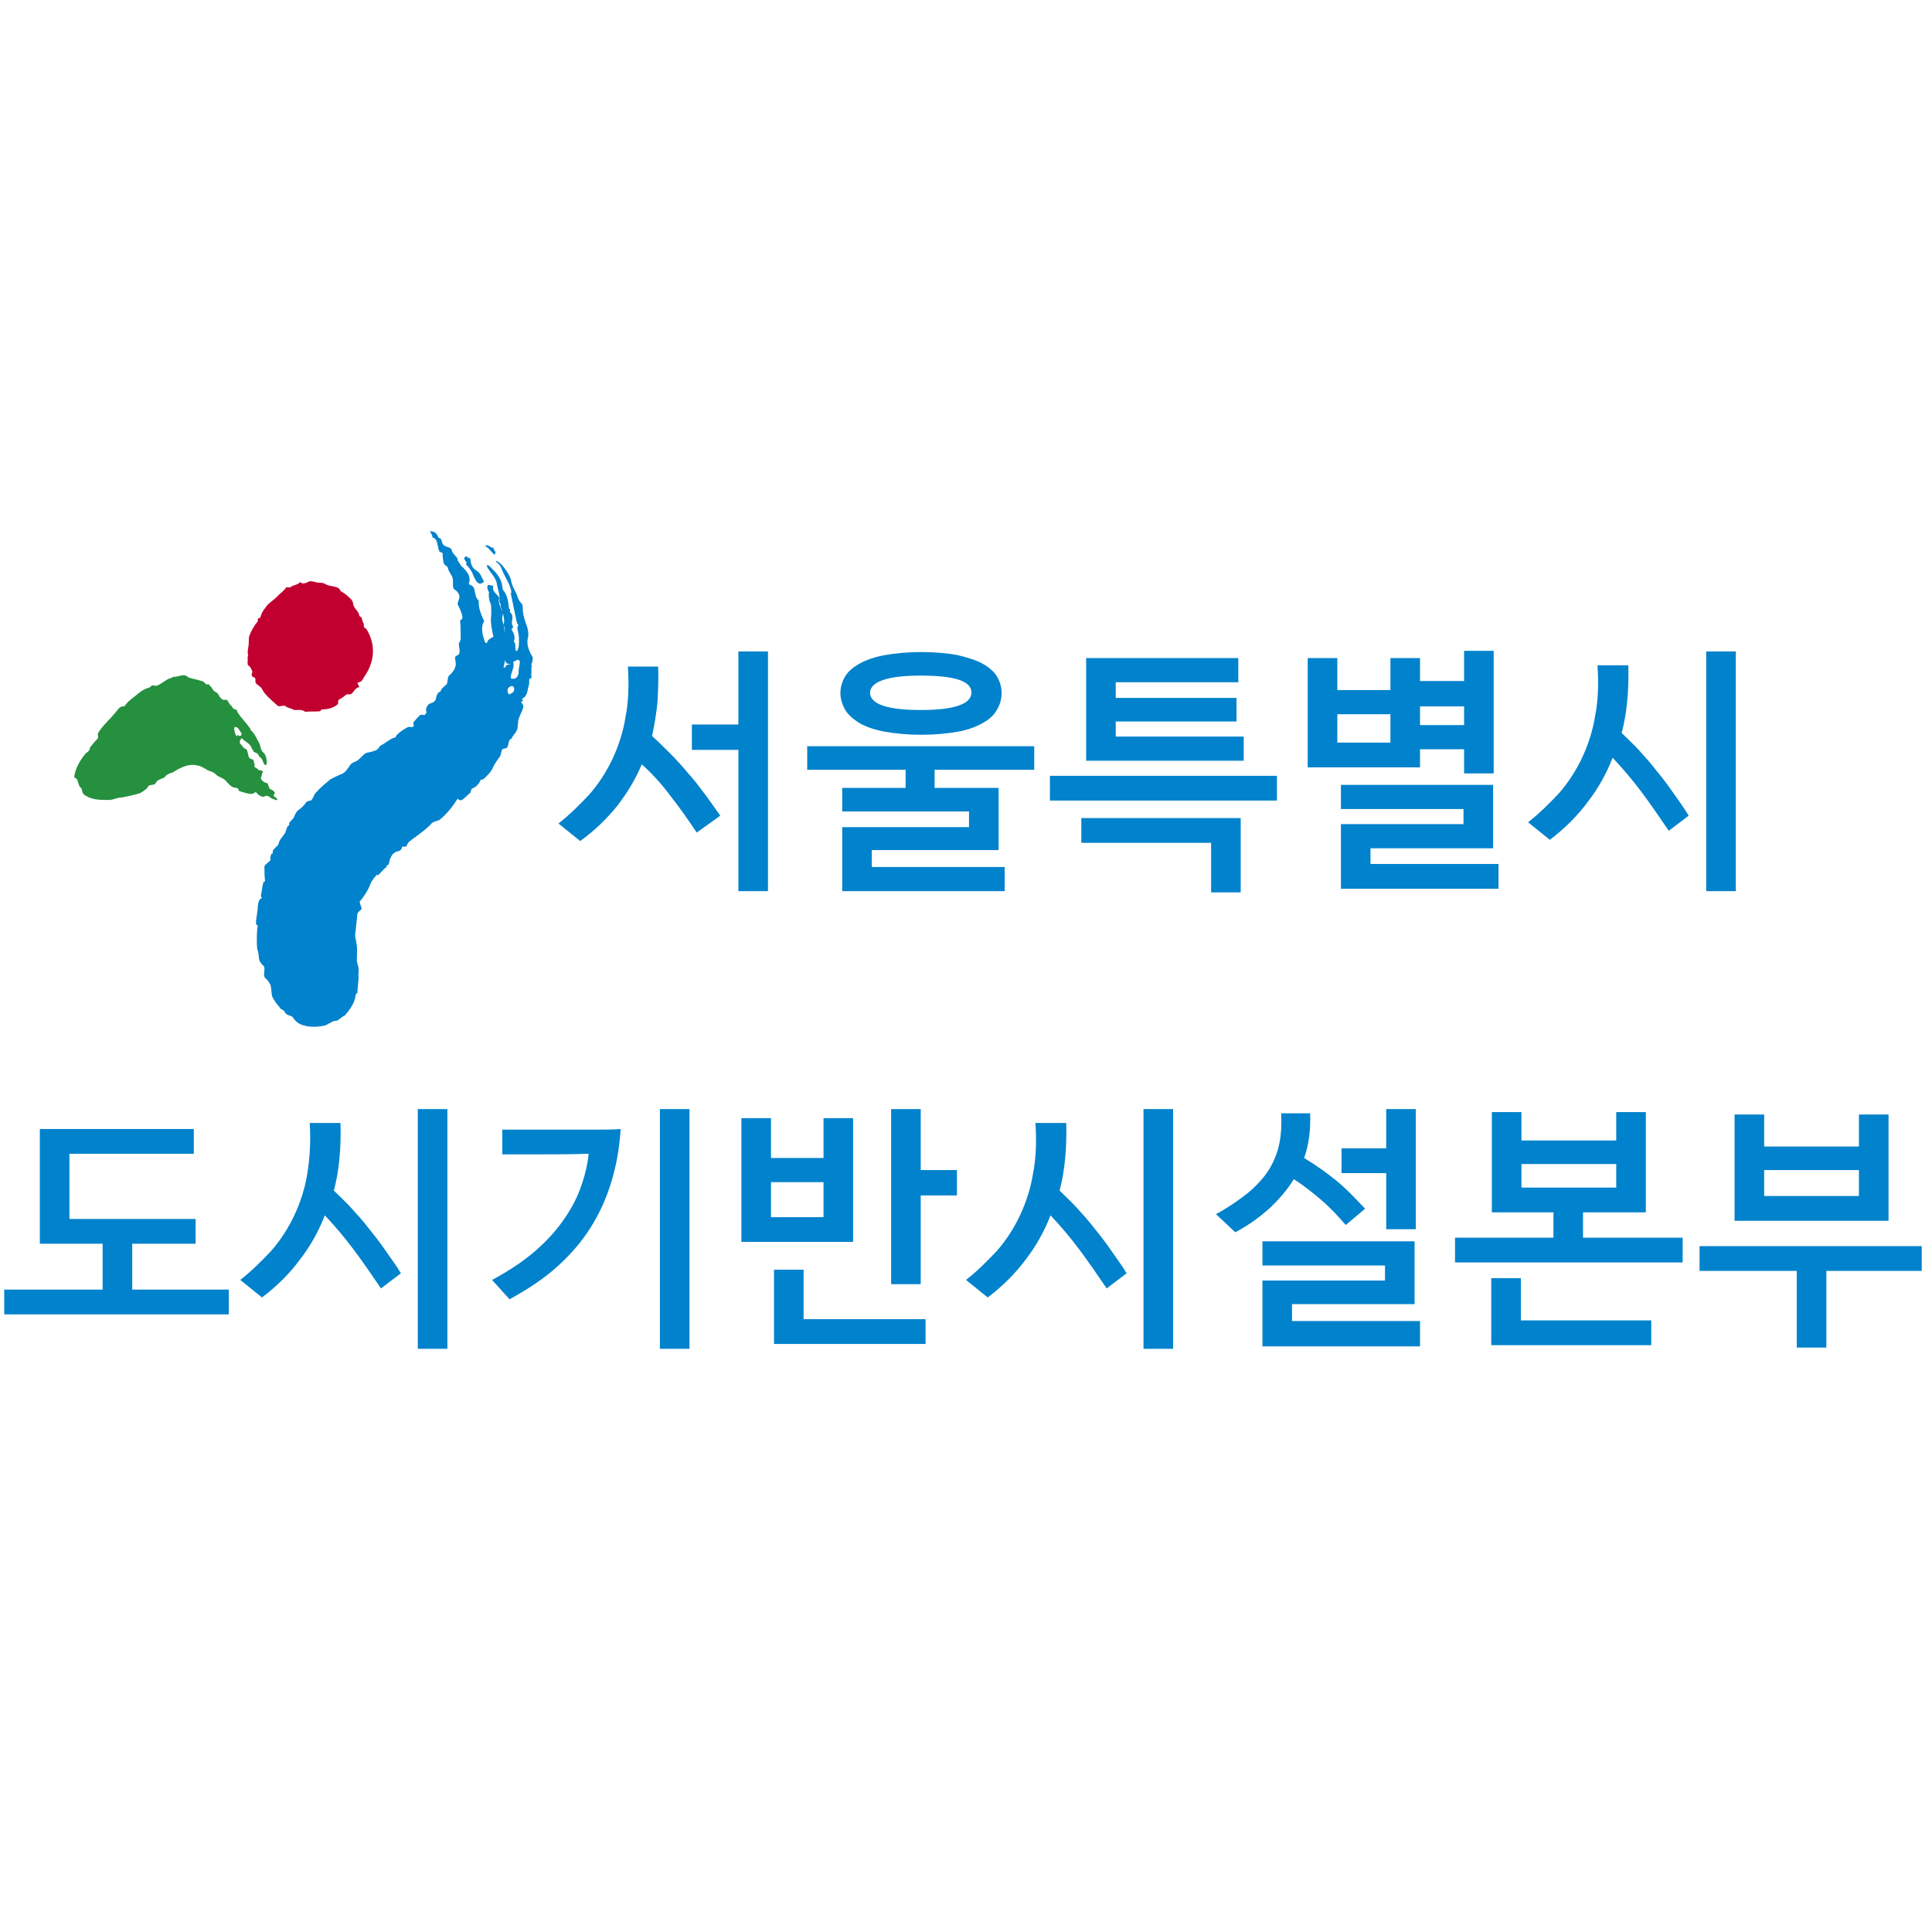 <?xml version="1.0" encoding="utf-8"?>
<!-- Generator: Adobe Illustrator 23.0.0, SVG Export Plug-In . SVG Version: 6.00 Build 0)  -->
<svg version="1.1" id="레이어_1" xmlns="http://www.w3.org/2000/svg" xmlns:xlink="http://www.w3.org/1999/xlink" x="0px"
	 y="0px" viewBox="0 0 320 320" style="enable-background:new 0 0 320 320;" xml:space="preserve">
<style type="text/css">
	.st0{fill:#C2002F;}
	.st1{fill:#0082CC;}
	.st2{fill:#25903E;}
	.st3{enable-background:new    ;}
</style>
<g>
	<path class="st0" d="M58.2,99.3c0.1,0.2,0.3,0.4,0.3,0.8c0.2,0.8,0.9,1.1,1,1.8c0,0.2,0.3,0.3,0.4,0.4c0.1,0.2,0,0.4,0.3,0.9
		c0.1,0.1,0,0.3,0.1,0.7c0.1,0.1,0.3,0.2,0.4,0.3c1.4,2.3,1.5,4.9-0.1,7.5c-0.2,0.2-0.4,0.7-0.7,1.1c-0.1,0.1-0.4,0.2-0.7,0.3
		c0,0.2,0.2,0.3,0.3,0.7c-0.8,0.2-0.9,0.9-1.4,1.2c-0.1,0-0.4,0-0.7,0c-0.3,0.3-0.9,0.7-1.3,0.9c-0.1,0.1-0.1,0.4-0.1,0.7
		c-0.8,0.7-1.7,0.9-2.7,0.9c-0.1,0-0.2,0.3-0.3,0.3c-0.8,0.1-1.7,0-2.4,0.1c-0.3-0.1-0.4-0.3-0.9-0.3c-0.2,0-0.7,0-1,0
		c-0.4-0.3-1.1-0.3-1.5-0.7c-0.3-0.1-0.9,0.2-1.2,0c-1-0.9-2.1-1.8-2.5-2.6c-0.3-0.7-1-0.8-1.2-1.3c0-0.2,0.1-0.7-0.2-0.8
		c-0.7-0.2-0.3-0.7-0.3-1c-0.2-0.3-0.2-0.7-0.7-1c-0.2-0.3,0-0.9-0.1-1.3c0-0.1,0.1-0.2,0.1-0.3c-0.2-0.8,0.1-1.4,0.1-2.1
		c0-0.3,0-0.9,0.1-1.2c0.3-0.8,0.8-1.7,1.4-2.4c0-0.1,0-0.3,0-0.4c0.1-0.1,0.2-0.1,0.4-0.2c0.2-0.7,0.4-1.1,0.9-1.7
		c0.4-0.7,1.4-1.2,2.1-2c0.3-0.3,1-0.8,1.3-1.3c0.1-0.1,0.7,0.1,0.8-0.1c0.3-0.3,1.1-0.3,1.4-0.7c0.4-0.2,0.3,0.3,0.8,0.1
		c0.3,0,0.4-0.1,0.8-0.3c0.4-0.1,1,0.1,1.4,0.2c0.4,0,1,0,1.4,0.3c0.7,0.4,2.2,0.2,2.4,1.1C57.2,98.3,57.8,98.9,58.2,99.3z"/>
	<path class="st1" d="M83.6,109c0-0.3,0-0.7-0.1-1c0-0.3,0.2-0.9,0.1-1.3c-0.1-0.1-0.2-0.3-0.2-0.3c0.2-0.9,0.2-1.5,0.2-2.4
		c-0.1-0.2-0.1-0.3-0.2-0.4c0-0.1,0.1-0.3,0.1-0.7c0-0.8-0.2-1.2-0.4-2c-0.1-0.2-0.2-0.3-0.2-0.9c-0.1-0.1-0.2-0.3-0.2-0.4
		c0.2-1.1-0.3-2-0.4-2.9c-0.2-1.2-1.3-2-1.7-3c0-0.1,0.3-0.1,0.4,0c0.9,0.9,1.8,1.7,2.1,2.9c0.1,0.3,0.1,0.8,0.2,1.1
		c0.8,0.9,0.9,2.1,1,3.1c0,0.1,0.2,0,0.2,0.2c0,0.1-0.1,0.3,0,0.4c0.7,0.7,0.2,1.2,0.3,2c0.1,0.2,0.1,0.3,0.2,0.4
		c0,0.1-0.2,0.4-0.3,0.4c0.4,0.7,0.7,1.3,0.4,2.1c0.4,0.2,0.2,1,0.3,1.4c0.1,0.1,0.2,0.1,0.2,0.2c0.1-0.2,0.2-0.4,0.3-0.7
		c0.1-1,0.1-1.8-0.1-2.6c-0.1-0.3-0.2-0.8,0.1-1.1c-0.2,0-0.2-0.3-0.3-0.4c-0.3-1.5-0.7-3.3-1-4.8c0,0,0.1-0.1,0.1-0.2
		c-0.1-1.3-1.2-2.6-1.7-4.1c-0.1-0.2-0.4-0.7-0.8-0.9c0,0,0-0.1,0-0.2c0.4,0.1,1,0.7,1.2,1c0.7,0.9,1.2,1.7,1.3,2.5
		c0.2,0.9,0.8,1.7,1,2.4c0.1,0.4,0.4,0.9,0.8,1.3c0.1,0.3,0.1,0.8,0.1,1.1c0.1,0.9,0.4,1.8,0.7,2.6c0.2,0.7,0.3,1.4,0.1,2
		c-0.2,1.1,0.3,2.2,0.8,3c0.1,0.3,0,0.9-0.2,1.2c0,0.1,0.1,0.2,0.1,0.3c-0.2,0.4,0,0.9-0.1,1.3c-0.1,0.1,0.1,0.3,0,0.7
		c-0.1,0.1-0.2,0.1-0.3,0.1c-0.1,0.3,0,0.8-0.1,1.1c-0.3,0.7-0.1,1.5-0.9,2.1c-0.2,0.1-0.2,0.2-0.3,0.2c0.1,0,0.2,0.1,0.2,0.3
		c-0.1,0.1-0.2,0.1-0.3,0.1c0,0.2,0.3,0.4,0.4,0.7c-0.1,1-0.9,1.8-0.9,2.9c0,0.2-0.1,0.7-0.1,0.9c-0.2,0.7-0.7,1-0.9,1.5
		c0,0.2-0.4,0.2-0.4,0.4c-0.2,0.3-0.2,0.9-0.4,1.2c-0.1,0.2-0.4,0.1-0.8,0.3c-0.2,0.3-0.2,0.9-0.4,1.2c-0.3,0.4-0.8,1.1-1.1,1.7
		c-0.3,0.8-1,1.5-1.7,2.1c-0.1,0-0.3,0-0.4,0.1c-0.3,0.7-0.8,1.2-1.4,1.4c-0.1,0-0.2,0.4-0.3,0.7c-0.4,0.3-0.9,0.9-1.4,1.2
		c-0.2,0.1-0.3,0.1-0.7-0.2c-0.9,1.4-1.8,2.5-3,3.5c-0.7,0.3-1.2,0.3-1.5,0.8c-1.3,1.3-3.4,2.6-3.6,2.9c-0.1,0-0.4,0.7-0.4,0.7
		c-0.4,0-0.2,0.1-0.7,0c0,0,0,0.7-0.7,0.8c-1.1,0.2-1.4,1.5-1.5,2.1c0,0.2-0.2,0.1-0.3,0.2c-0.1,0.1,0,0.2-0.1,0.3
		c-0.4,0.3-1,1-1.3,1.3c-0.1,0.1-0.2,0-0.3,0c-0.1,0.1-0.8,0.9-1,1.4c-0.4,1.1-1.1,2.2-1.8,3c-0.1,0.2,0.3,1,0.3,1.2
		c-0.1,0.3-0.4,0.3-0.7,0.8c-0.1,0.9-0.2,2-0.3,2.9c-0.2,1,0.1,1.5,0.2,2.4c0.1,0.8,0,1.5,0,2.3c0,0.7,0.3,1.1,0.3,1.7
		c0,0.9-0.1,0.8,0,1.3c0,0.3-0.1,0.9-0.1,1.1c0,0.4-0.1,0.9-0.1,1.4c-0.1,0.1-0.3,0.3-0.3,0.4c-0.1,1.3-1,2.5-1.8,3.4
		c-0.7,0.3-1.1,1-1.7,0.9c-0.3,0-1.4,0.8-1.8,0.8c-1,0.2-1.7,0.2-2.6,0.1c-1-0.2-1.8-0.4-2.5-1.5c-0.3-0.4-1.1-0.2-1.4-1
		c-0.1-0.2-0.8-0.4-0.8-0.7c-0.4-0.4-0.9-1.1-1.2-1.7c-0.2-0.8-0.1-1.2-0.3-2c-0.3-0.4-0.4-0.8-0.9-1.1c-0.4-0.7,0.1-1.3-0.2-2
		c-0.2-0.1-0.4-0.4-0.7-0.8c-0.2-0.7-0.1-1.3-0.4-2c-0.1-0.8-0.1-3.3,0.1-3.8c0-0.1-0.3-0.3-0.3-0.4c0-1,0.3-2,0.3-2.9
		c0.1-0.4,0-1,0.7-1.4c0,0-0.2-0.2-0.2-0.3c0.2-0.9,0.2-1.4,0.4-2.2c0-0.1,0.3-0.2,0.3-0.3c-0.1-0.7-0.1-1.8-0.1-2.4
		c0-0.2,0.8-0.8,1-1c0-0.1-0.1-0.4,0.1-1c0.1-0.1,0.2-0.1,0.3-0.2c0-0.1-0.1-0.2,0-0.4c0.1-0.3,0.8-0.8,0.9-1c0.2-1,0.8-1.3,1.2-2.1
		c0.1-0.3,0.2-0.8,0.4-1c0.1-0.1,0.2,0,0.2-0.1s0-0.3,0-0.4c0.2-0.3,0.7-0.7,0.8-1c0.2-0.4,0.3-0.8,0.7-1.1s1-0.8,1.3-1.3
		c0.2-0.3,0.7-0.2,0.9-0.4c0.3-0.3,0.4-1,0.9-1.4c0.8-0.9,1.4-1.3,2.2-2c0.7-0.4,1.4-0.7,2.1-1c0.7-0.4,1-1.3,1.5-1.7
		c0.3-0.2,0.9-0.3,1.2-0.7c0.3-0.2,0.8-0.9,1.2-1c1.2-0.3,0.3,0,1.5-0.4c0.8-0.4,0.4-0.7,1.2-1c1.2-0.8,1.8-1.2,2-1.1
		c0.1-0.1,0.2-0.2,0.2-0.3c0.2-0.4,1.8-1.5,2.1-1.5c0.2-0.1,0.4,0.2,0.8-0.1c0.1-0.2-0.1-0.3,0-0.7c0.3-0.3,0.8-1,1.2-1.2
		c0.1-0.1,0.4,0.1,0.7,0c0.1-0.1,0.1-0.3,0.2-0.3c0.1-0.2-0.1-0.4,0-0.8c0.1-0.3,0.3-0.7,0.7-0.8s0.9-0.4,0.9-0.8
		c0.1-0.4,0.2-1,0.8-1.2c0-0.1,0-0.2,0.1-0.3c0.2-0.3,0.4-0.4,0.9-0.9c0.2-0.4,0.1-1,0.3-1.3c0.7-0.7,1.1-1.1,1.2-2
		c0-0.3-0.2-1-0.1-1.2s0.7-0.3,0.7-0.7c0.1-0.4-0.1-1-0.1-1.4c0-0.3,0.4-0.7,0.3-1c0-1,0-2-0.1-3c0.3,0,0.3-0.2,0.4-0.4
		c-0.1-0.8-0.4-1.4-0.8-2.2c0-0.4,0.3-0.9,0.3-1.3c0-0.3-0.3-0.9-0.9-1.2c-0.3-0.4-0.1-1.1-0.2-1.7c-0.1-0.7-0.7-1.1-0.8-1.8
		c0-0.3-0.4-0.3-0.7-0.8c-0.1-0.4-0.2-1.1-0.2-1.7c-0.1-0.1-0.3-0.1-0.5-0.2c-0.4-0.8-0.2-2.2-1.2-2.4c0.1-0.4-0.3-0.7-0.4-1
		c0.7,0,1.1,0.2,1.4,1c0.1,0.1,0.3,0.2,0.4,0.2c0.2,0.3,0.2,1.1,0.7,1.2c0.3,0.3,1,0.2,1.1,0.7c0.2,0.7,0.8,1,1,1.5
		c0,0.1,0,0.3,0.1,0.4c0.3,0.3,0.4,0.8,0.8,1c0.7,0.8,1.3,1.4,1,2.5c-0.2,0.4,0.3,0.3,0.7,0.7c0.4,0.8,0.2,1.7,0.9,2.3
		c-0.1,1.2,0.4,2.3,0.9,3.4c-0.7,1-0.2,2.6,0.2,3.6c0,0,0.3,0,0.3-0.1c0.1-0.7,1.2-0.8,1-1.1c-0.2-0.7-0.4-2.1-0.4-2.6
		c0.1-1,0.1-1.8,0-2.7c-0.1-0.1-0.1-0.2-0.2-0.4c-0.1-0.4-0.2-1.1-0.1-1.5c-0.1-0.2-0.2-0.3-0.3-0.8c0-0.1,0.1-0.3,0.1-0.4
		c0.2-0.1,0.4,0.1,0.8,0.1c0.2,0.1,0,0.4,0.1,0.7c0.3,0.7,0.9,0.9,1,1.4c0,0.1-0.1,0.3-0.1,0.4c0.1,0.8,0.4,1.3,0.7,2
		c0,0.3-0.2,1-0.1,1.3c0.4,1,0.4,2.1,0.4,3.1c-0.1,0.4,0.4,0.9,0.3,1.2c-0.1,0.3,0,0.3-0.1,0.8c0,0.1-0.2,0.2-0.2,0.3
		c0.3,0.8-0.1,1.7-0.2,2.3c0,0.1,0.3,0.2,0.4-0.2c0-0.2,0.4-0.2,0.8-0.3C83.5,110,83.8,109.4,83.6,109z M85.9,111.3
		c0-0.7,0.2-1.1,0.2-1.7c-0.2-0.7-0.8,0-1.1,0c0.2,0.8-0.1,1.3-0.3,2c-0.1,0.2-0.2,0.9,0.1,0.8C85.5,112.6,85.9,111.9,85.9,111.3z
		 M85.1,114.5c0.1-0.2,0.1-0.7-0.1-0.8c-0.2-0.2-0.8,0.1-0.9,0.4s0,0.9,0.3,0.9C84.6,114.9,85,114.7,85.1,114.5z"/>
	<path class="st1" d="M78.9,94.5c0.7,0.4,0.9,1.2,1.2,1.7v0.2c-0.9,0.8-1.4-0.4-1.7-1.1c-0.3-0.8-0.7-1.3-1.2-1.8
		c0-0.1,0-0.2,0.1-0.3c-0.2-0.3-0.7-0.8-0.2-1c0.1-0.2,0.3,0.2,0.8,0.3C78,93.4,78.1,94,78.9,94.5z"/>
	<path class="st1" d="M82.1,91.5c0,0.1-0.2,0.3-0.2,0.4c-0.3-0.3-0.8-0.8-1.1-1.2c-0.1,0-0.3-0.1-0.3-0.2c-0.1,0-0.1-0.1,0-0.2
		c0.3,0,0.7,0.2,0.9,0.4c0.1,0,0.2,0,0.3,0C81.8,91,81.9,91.2,82.1,91.5z"/>
	<path class="st2" d="M33.8,113c0.1,0.1,0.2,0.2,0.3,0.3s0.3,0.1,0.4,0c0.1,0,0.3,0.4,0.4,0.4c0.2,0.1,0.3,0.7,0.8,0.9
		c0.1,0.1,0.3,0.2,0.4,0.3c0.2,0.3,0.3,0.7,0.7,0.9c0.1,0.2,0.4,0.1,0.7,0.1c0.3,0.1,0.4,0.7,0.8,1c0.1,0,0.2,0.3,0.2,0.3
		c0.1,0.1,0.3,0.3,0.7,0.4c0.1,0.1,0.1,0.3,0.1,0.3c0.7,1.1,1.4,1.7,2.1,2.7c0,0,0.1,0.2,0.1,0.3c0.8,0.7,1,1.5,1.5,2.3
		c0.1,0.3,0.2,0.9,0.4,1.2c0.1,0.2,0.3,0.3,0.4,0.4c0.2,0.3,0.4,1,0.4,1.4c0,0.2-0.1,0.8-0.4,0.4c-0.3-0.4-0.3-1-0.9-1.3
		c0-0.1-0.1-0.3-0.2-0.4c-0.1-0.2-0.4-0.2-0.7-0.4c0-0.2-0.3-0.4-0.4-0.8c-0.4-0.7-1.1-0.9-1.5-1.4c-0.1,0-0.2,0-0.2,0.1
		c-0.1,0.2-0.3,0.4-0.1,0.8c0.3,0.2,0.4,0.7,1,0.9c0.2,0.2,0.3,0.9,0.4,1.3c0.1,0.2,0.3,0.3,0.7,0.4c0.2,0.2,0.1,0.4,0.3,0.9
		c0,0.1-0.1,0.2-0.1,0.2c0.1,0.3,0.4,0.2,0.8,0.7c0.2-0.1,0.4,0,0.7,0.2c-0.2,0.2-0.2,0.4-0.3,0.8c-0.3,0.4,0.3,1,0.9,1.1
		c0.2,0,0.2,0.4,0.4,0.8c0.1,0.3,0.7,0.3,0.9,0.8c0.1,0.2-0.1,0.2-0.2,0.4c0,0.2,0.3,0.3,0.4,0.4c0.1,0.1,0.2,0.3,0.3,0.4
		c-0.2,0.1-0.9-0.2-1.1-0.3c-0.1-0.1-0.4-0.4-0.9-0.4c-0.1,0-0.2,0.2-0.3,0.2s-0.3-0.1-0.4-0.1c-0.2,0-0.7-0.4-0.9-0.7
		c-0.2,0-0.4,0.3-0.8,0.3c-0.9-0.1-0.9-0.2-1.1-0.2c-0.2-0.1-0.7-0.2-0.9-0.3c-0.1-0.1-0.1-0.3-0.2-0.4c-0.1-0.1-0.4-0.1-0.8-0.2
		c-0.7-0.3-1.2-1.3-1.8-1.5c-0.3-0.2-0.8-0.3-1.1-0.7c-0.2-0.1-0.3-0.3-0.7-0.4c-0.8-0.2-1.3-0.8-2.2-1c-1.7-0.4-3,0.4-4.3,1.2
		c-0.1,0-0.2,0-0.2,0c-0.3,0.2-0.8,0.3-1,0.7c-0.3,0.3-1,0.3-1.4,0.8c-0.1,0.1-0.1,0.3-0.3,0.4c-0.2,0.1-0.7,0.1-0.9,0.2
		c-0.2,0.1-0.2,0.3-0.3,0.4c-0.3,0.3-0.8,0.7-1.3,0.9c-0.2,0.1-2.7,0.7-3.1,0.7c-0.7,0-1.1,0.4-2.1,0.4c-1.4,0-2.9,0-4.1-1
		c-0.2-0.2-0.2-0.9-0.4-1c-0.4-0.3-0.4-1-0.7-1.5c-0.1-0.1-0.4-0.1-0.4-0.4c0.2-1.4,1-2.7,1.8-3.7c0.2-0.3,0.8-0.4,0.8-1.1
		c0,0,0.9-1.1,1.3-1.5c0.1-0.2,0-0.4,0-0.8c0.8-1.4,2.1-2.4,3.1-3.7c0.2-0.2,0.4-0.7,1-0.8c0.2,0,0.3,0,0.4-0.1
		c0.2-0.4,0.7-0.8,0.9-1c1.1-0.8,2-1.8,3.1-2c0.2-0.1,0.2-0.2,0.4-0.3c0.2-0.2,0.4,0,0.8,0c0.9-0.3,1.7-1.2,2.5-1.3
		c0.2-0.1,0.2-0.2,0.3-0.2c0.9,0.1,1.7-0.7,2.5,0.1C32.4,112.6,33.5,112.7,33.8,113z M40,121.6c0-0.1,0-0.2,0-0.2
		c-0.3-0.2-0.4-0.9-1-1c-0.1,0-0.2,0.1-0.2,0.2c0,0.7,0.2,1,0.4,1.4c0.1-0.3,0.3-0.3,0.4-0.1C40,121.9,40,121.7,40,121.6z"/>
</g>
<g class="st3">
	<path class="st1" d="M109,110.3c0.1,2.1,0,4.1-0.1,6c-0.2,1.9-0.5,3.8-0.9,5.6c1,0.9,2,1.9,3,2.9c1,1,2,2.1,3,3.3
		c1,1.1,1.9,2.3,2.8,3.5c0.9,1.2,1.7,2.4,2.5,3.5l-3.9,2.8c-1.4-2.1-2.8-4.1-4.3-6c-1.4-1.9-3-3.7-4.8-5.3c-1,2.4-2.4,4.7-4,6.8
		c-1.7,2.1-3.7,4.1-6.2,5.9l-3.6-2.9c1.9-1.5,3.5-3.1,5.1-4.8c1.5-1.7,2.8-3.7,3.8-5.8c1-2.1,1.8-4.5,2.2-7c0.5-2.5,0.6-5.3,0.4-8.4
		H109z M114.6,124.1V120h7.7v-12.1h4.9v39.7h-4.9v-23.4H114.6z"/>
	<path class="st1" d="M150,130.5v-3h-16.3v-3.9h37.6v3.9h-16.5v3h10.6v10.3h-21v2.8h22v4h-26.9V137h21v-2.6h-21v-3.9H150z
		 M140,117.6c0.5,0.8,1.3,1.5,2.4,2.2c1.1,0.6,2.5,1.1,4.2,1.4c1.7,0.3,3.7,0.5,6,0.5c2.3,0,4.3-0.2,6-0.5c1.7-0.3,3-0.8,4.1-1.4
		c1.1-0.6,1.9-1.3,2.4-2.2c0.5-0.8,0.8-1.8,0.8-2.8s-0.3-2-0.8-2.8c-0.5-0.8-1.3-1.5-2.4-2.1c-1.1-0.6-2.5-1-4.1-1.4
		c-1.7-0.3-3.7-0.5-6-0.5c-2.3,0-4.3,0.2-6,0.5c-1.7,0.3-3.1,0.8-4.2,1.4c-1.1,0.6-1.9,1.3-2.4,2.1s-0.8,1.8-0.8,2.8
		S139.5,116.7,140,117.6z M152.5,111.9c5.6,0,8.4,0.9,8.4,2.8c0,1.9-2.8,2.9-8.4,2.9c-5.6,0-8.4-1-8.4-2.9
		C144.2,112.9,147,111.9,152.5,111.9z"/>
	<path class="st1" d="M211.5,128.5v4.1h-37.6v-4.1H211.5z M200.6,147.7v-8.1h-21.5v-4.1h26.4v12.3H200.6z M179.9,125.9V109h25.2v4
		h-20.3v2.6h20v3.9h-20v2.5H206v4H179.9z"/>
	<path class="st1" d="M216.6,127.2V109h4.9v5.3h8.8V109h4.9v3.8h7.3v-5h4.9v20.3h-4.9v-4h-7.3v3H216.6z M230.3,118.3h-8.8v4.7h8.8
		V118.3z M248.2,147.2h-26.1v-10.7h20.3V134h-20.3v-4h25.2v10.5H227v2.6h21.2V147.2z M235.2,117v3.1h7.3V117H235.2z"/>
	<path class="st1" d="M269.7,110.3c0.1,4-0.2,7.7-1.1,11.1c0.9,0.9,1.9,1.8,2.9,2.9c1,1.1,2,2.2,2.9,3.4c1,1.2,1.9,2.4,2.8,3.7
		c0.9,1.3,1.8,2.5,2.5,3.7l-3.3,2.5c-1.5-2.2-3-4.4-4.5-6.4c-1.5-2-3.1-3.9-4.8-5.7c-1,2.6-2.4,5.1-4.1,7.3
		c-1.7,2.3-3.8,4.4-6.3,6.3l-3.6-2.9c1.9-1.5,3.5-3.1,5.1-4.8c1.5-1.7,2.8-3.7,3.8-5.8c1-2.1,1.8-4.5,2.2-7c0.5-2.5,0.6-5.3,0.4-8.4
		H269.7z M282.6,107.9h4.9v39.7h-4.9V107.9z"/>
</g>
<g class="st3">
	<path class="st1" d="M6.6,206.1V187h25.5v4.1H11.5v10.8h20.9v4.1H21.9v7.6h16v4.1H0.7v-4.1H17v-7.6H6.6z"/>
	<path class="st1" d="M56.4,186.1c0.1,4-0.2,7.7-1.1,11.1c0.9,0.9,1.9,1.8,2.9,2.9c1,1.1,2,2.2,2.9,3.4c1,1.2,1.9,2.4,2.8,3.7
		c0.9,1.3,1.8,2.5,2.5,3.7l-3.3,2.5c-1.5-2.2-3-4.4-4.5-6.4c-1.5-2-3.1-3.9-4.8-5.7c-1,2.6-2.4,5.1-4.1,7.3
		c-1.7,2.3-3.8,4.4-6.3,6.3l-3.6-2.9c1.9-1.5,3.5-3.1,5.1-4.8c1.5-1.7,2.8-3.7,3.8-5.8c1-2.1,1.8-4.5,2.2-7s0.6-5.3,0.4-8.4H56.4z
		 M69.2,183.7h4.9v39.7h-4.9V183.7z"/>
	<path class="st1" d="M81.5,212c2.6-1.4,4.9-2.9,6.8-4.5c1.9-1.6,3.5-3.3,4.8-5.1c1.3-1.8,2.3-3.6,3-5.5c0.7-1.9,1.2-3.8,1.4-5.8
		c-3.2,0.1-6.5,0.1-9.7,0.1h-4.6v-4.1h13c1,0,2.1,0,3.2,0s2.2,0,3.4-0.1c-0.2,3.1-0.7,6-1.5,8.6c-0.8,2.7-1.9,5.2-3.4,7.6
		c-1.5,2.4-3.3,4.5-5.5,6.5c-2.2,2-4.9,3.8-8,5.5L81.5,212z M109.3,183.7h4.9v39.7h-4.9V183.7z"/>
	<path class="st1" d="M122.8,205.7v-20.5h4.9v6.6h8.7v-6.6h4.9v20.5H122.8z M136.4,195.8h-8.7v5.8h8.7V195.8z M153.3,222.6h-25.1
		v-12.3h4.9v8.2h20.2V222.6z M158.5,198h-6v14.7h-4.9v-29h4.9v10.1h6V198z"/>
	<path class="st1" d="M176.6,186.1c0.1,4-0.2,7.7-1.1,11.1c0.9,0.9,1.9,1.8,2.9,2.9c1,1.1,2,2.2,2.9,3.4c1,1.2,1.9,2.4,2.8,3.7
		c0.9,1.3,1.8,2.5,2.5,3.7l-3.3,2.5c-1.5-2.2-3-4.4-4.5-6.4c-1.5-2-3.1-3.9-4.8-5.7c-1,2.6-2.4,5.1-4.1,7.3
		c-1.7,2.3-3.8,4.4-6.3,6.3l-3.6-2.9c1.9-1.5,3.5-3.1,5.1-4.8c1.5-1.7,2.8-3.7,3.8-5.8c1-2.1,1.8-4.5,2.2-7c0.5-2.5,0.6-5.3,0.4-8.4
		H176.6z M189.4,183.7h4.9v39.7h-4.9V183.7z"/>
	<path class="st1" d="M217,184.5c0.1,2.6-0.2,5.1-1,7.3c2,1.2,3.8,2.5,5.4,3.8c1.6,1.3,3.1,2.9,4.7,4.6l-3.2,2.7
		c-1.3-1.5-2.6-2.9-4-4.1c-1.4-1.2-2.9-2.4-4.6-3.5c-1.1,1.8-2.5,3.4-4.1,4.9c-1.7,1.5-3.5,2.8-5.6,3.9l-3.2-3
		c2.2-1.2,3.9-2.4,5.4-3.6c1.4-1.2,2.6-2.5,3.4-3.8c0.8-1.3,1.4-2.8,1.7-4.3c0.3-1.5,0.4-3.2,0.3-5H217z M235.2,223h-26.1v-10.9
		h20.3v-2.5h-20.3v-4h25.2V216h-20.3v2.8h21.2V223z M222.2,194.3v-4.1h7.4v-6.5h4.9v19.9h-4.9v-9.3H222.2z"/>
	<path class="st1" d="M247.1,200.8v-16.6h4.9v4.7h15.7v-4.7h4.9v16.6h-10.4v4.2h16.5v4.1H241V205h16.3v-4.2H247.1z M273.5,222.8H247
		v-11.1h4.9v7h21.6V222.8z M267.7,192.8H252v3.9h15.7V192.8z"/>
	<path class="st1" d="M281.5,210.5v-4.1h36.8v4.1h-15.8v12.7h-4.9v-12.7H281.5z M312.8,202.2h-25.5v-17.6h4.9v5.3h15.7v-5.3h4.9
		V202.2z M307.9,198.1v-4.3h-15.7v4.3H307.9z"/>
</g>
</svg>
